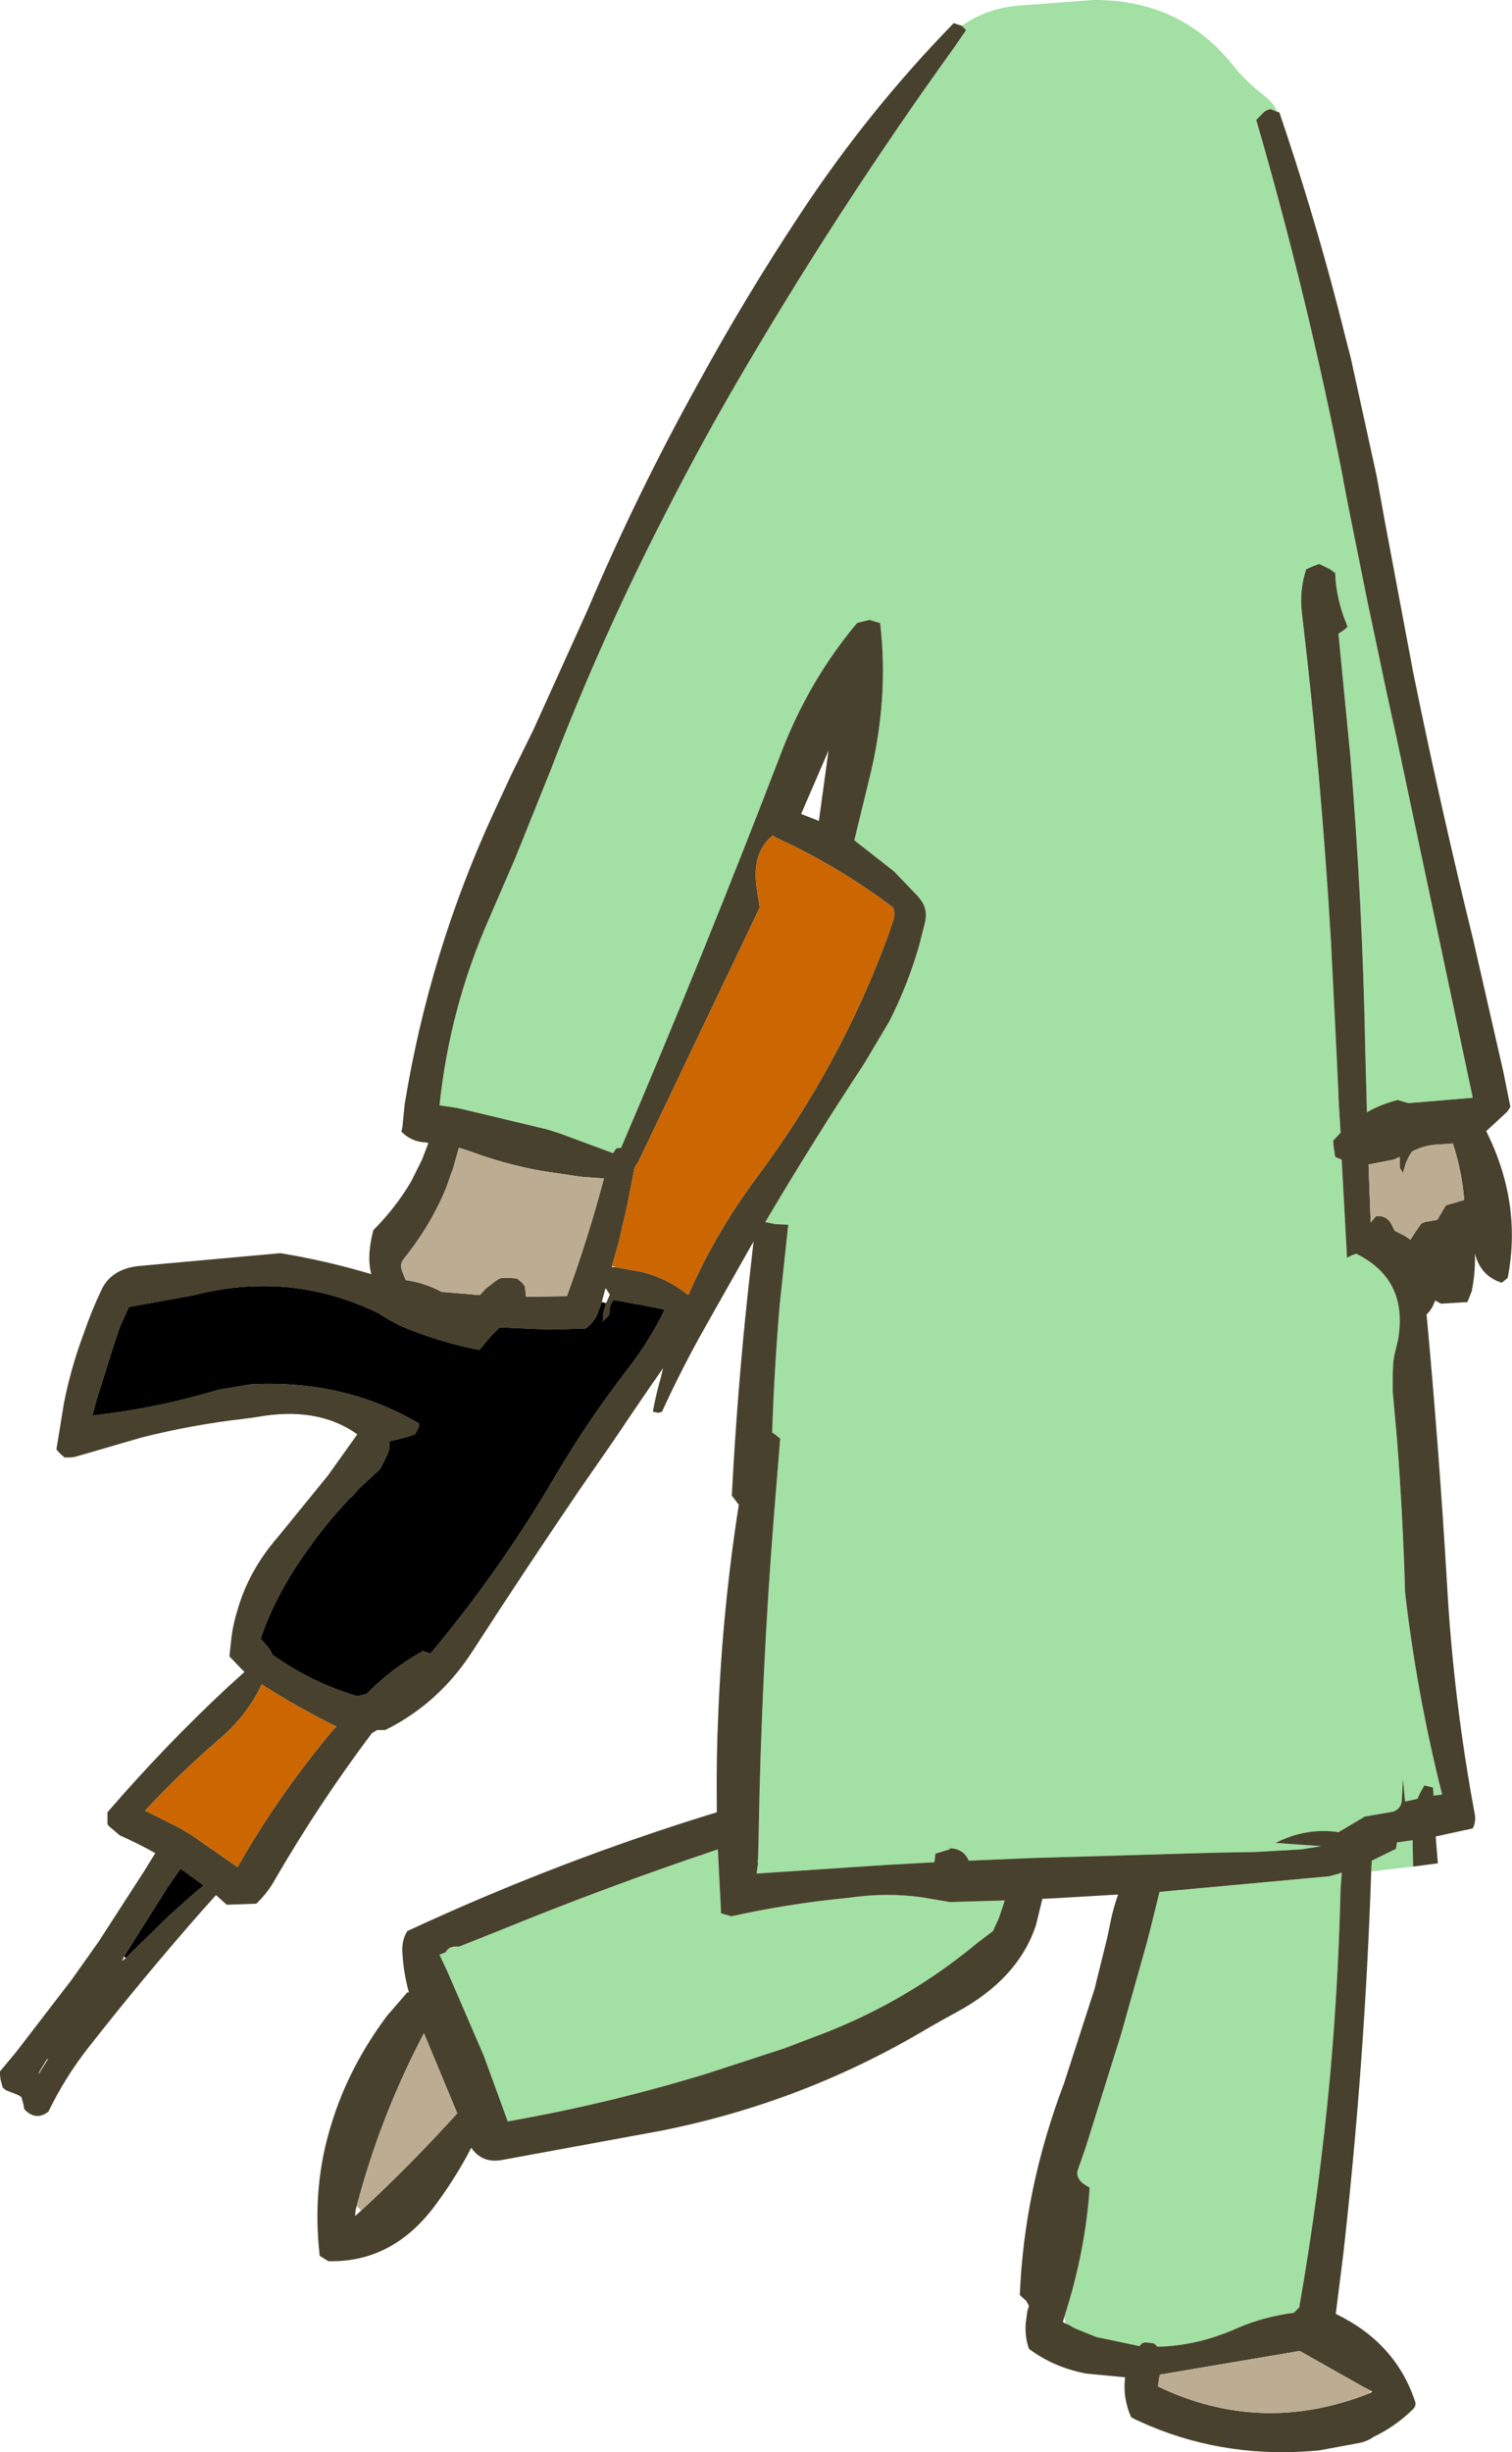 <?xml version="1.0" encoding="UTF-8" standalone="no"?>
<svg xmlns:xlink="http://www.w3.org/1999/xlink" height="228.05px" width="140.7px" xmlns="http://www.w3.org/2000/svg">
  <g transform="matrix(1.0, 0.0, 0.0, 1.0, -82.25, -63.0)">
    <path d="M201.1 73.4 L200.5 73.15 Q200.15 73.2 199.9 73.4 L199.25 74.05 199.15 74.15 Q203.95 90.65 207.25 107.6 L207.25 107.65 207.8 110.5 209.45 118.7 211.2 127.0 212.3 132.05 213.4 137.25 219.3 165.1 213.3 165.6 212.3 165.3 212.15 165.35 Q210.65 165.75 209.45 166.45 L209.3 160.95 Q209.05 147.05 207.9 133.25 L206.8 121.95 207.3 121.6 207.65 121.3 207.25 120.25 Q206.55 118.2 206.5 116.3 L205.95 115.9 205.0 115.45 204.35 115.7 203.8 115.95 Q203.15 117.9 203.4 120.0 205.2 135.2 206.1 150.5 L206.55 159.45 206.8 164.65 206.8 165.0 207.0 168.35 206.3 169.1 206.35 169.6 206.5 170.6 207.1 170.85 207.6 180.0 Q207.8 179.85 208.05 179.75 L208.45 179.6 Q211.3 181.0 212.15 183.5 212.75 185.25 212.35 187.6 L212.0 189.05 211.9 189.65 211.85 190.9 211.85 192.4 212.25 196.85 Q212.8 203.95 213.0 211.1 214.1 220.6 216.45 229.9 L215.65 230.0 215.6 229.25 214.8 229.05 214.45 229.65 214.15 230.3 213.0 230.55 212.8 228.45 212.7 230.4 Q212.65 231.25 211.85 231.5 L209.25 231.95 207.15 233.2 206.8 233.4 Q203.8 232.95 200.95 234.4 L205.2 234.7 203.35 235.0 199.0 235.25 195.65 235.3 178.4 235.8 177.2 235.85 172.4 236.05 172.25 235.75 Q171.7 234.9 170.65 234.9 L170.6 235.0 169.3 235.4 169.2 236.2 164.65 236.45 159.4 236.8 152.65 237.25 152.8 236.25 152.75 236.25 152.8 235.75 152.85 233.5 Q153.1 218.85 154.25 204.2 L154.85 196.8 154.3 196.35 154.1 196.25 Q154.3 190.35 154.8 184.4 L155.6 176.9 155.55 176.9 154.4 176.85 153.65 176.7 153.45 176.65 153.5 176.6 Q157.9 169.15 162.65 161.95 L165.0 158.0 Q166.7 154.65 167.75 151.05 L168.3 148.9 Q168.65 147.55 167.85 146.6 L167.75 146.45 165.45 144.05 161.75 141.15 163.1 135.6 Q165.0 128.05 164.15 120.95 L163.15 120.65 162.35 120.85 162.0 120.95 Q157.6 126.2 155.05 132.75 147.85 151.5 140.05 169.75 L139.6 169.8 139.3 170.25 134.3 168.4 133.2 168.05 125.25 166.15 124.8 166.05 123.15 165.8 Q124.1 156.7 127.8 148.35 L128.6 146.5 130.2 142.8 133.5 134.6 Q138.2 122.35 144.15 110.8 147.25 104.7 150.65 98.85 160.1 82.6 171.05 67.4 L172.15 65.8 171.75 65.4 Q174.15 63.7 177.3 63.5 L184.0 63.0 Q192.15 62.95 197.05 69.15 198.3 70.7 199.9 71.9 200.8 72.6 201.1 73.4 M209.85 237.05 L209.9 236.05 212.15 234.95 212.25 234.35 213.7 234.15 213.75 236.6 209.85 237.05 M123.9 246.4 L123.15 244.8 123.75 244.55 Q124.0 243.95 124.95 244.05 L128.6 242.6 Q138.75 238.45 149.05 235.0 L149.35 240.95 150.25 241.2 150.2 241.25 Q155.55 240.05 161.25 239.5 164.7 239.0 168.0 239.45 L170.65 239.9 175.75 239.75 175.2 241.4 174.65 242.6 173.2 243.7 Q166.7 249.1 158.8 252.15 L155.25 253.5 148.05 255.85 Q138.9 258.65 129.5 260.3 L127.25 254.15 123.9 246.4 M181.3 278.45 Q183.25 272.4 183.65 266.45 182.4 265.85 182.5 264.95 L183.3 262.65 186.6 252.1 188.95 243.75 189.35 242.2 190.15 238.95 205.95 237.5 206.85 237.25 207.1 237.15 207.1 237.4 207.0 238.6 Q206.8 247.2 206.05 255.75 205.05 266.75 203.15 277.6 L202.65 278.1 Q199.9 278.45 197.45 279.5 193.65 281.2 189.95 281.25 L189.65 280.95 188.8 280.85 188.5 280.95 188.3 281.2 184.25 280.35 182.4 279.6 182.0 279.4 181.85 279.3 181.65 279.2 181.4 279.1 181.3 278.45" fill="#a3e0a3" fill-rule="evenodd" stroke="none"/>
    <path d="M171.75 65.4 L172.15 65.8 171.05 67.4 Q160.1 82.6 150.65 98.85 147.25 104.7 144.15 110.8 138.2 122.35 133.5 134.6 L130.2 142.8 128.6 146.5 127.8 148.35 Q124.1 156.7 123.15 165.8 L124.8 166.05 125.25 166.15 133.2 168.05 134.3 168.4 139.3 170.25 139.6 169.8 140.05 169.75 Q147.85 151.5 155.05 132.75 157.6 126.2 162.0 120.95 L162.35 120.85 163.15 120.65 164.15 120.95 Q165.0 128.05 163.1 135.6 L161.75 141.15 165.45 144.05 167.75 146.45 167.85 146.6 Q168.65 147.55 168.3 148.9 L167.75 151.05 Q166.7 154.65 165.0 158.0 L162.65 161.95 Q157.9 169.15 153.5 176.6 L153.45 176.65 153.65 176.7 154.4 176.85 155.55 176.9 155.6 176.9 154.8 184.4 Q154.3 190.35 154.1 196.25 L154.3 196.35 154.85 196.8 154.25 204.2 Q153.1 218.85 152.85 233.5 L152.8 235.75 152.75 236.25 152.8 236.25 152.65 237.25 159.4 236.8 164.65 236.45 169.2 236.2 169.3 235.4 170.6 235.0 170.65 234.9 Q171.7 234.9 172.25 235.75 L172.4 236.05 177.2 235.85 178.4 235.8 195.65 235.3 199.0 235.25 203.35 235.0 205.2 234.7 200.95 234.4 Q203.8 232.95 206.8 233.4 L207.15 233.2 209.25 231.95 211.85 231.5 Q212.65 231.25 212.7 230.4 L212.8 228.45 213.0 230.55 214.15 230.3 214.45 229.65 214.8 229.05 215.6 229.25 215.65 230.0 216.45 229.9 Q214.1 220.6 213.0 211.1 212.8 203.95 212.25 196.85 L211.85 192.4 211.85 190.9 211.9 189.65 212.0 189.05 212.35 187.6 Q212.75 185.25 212.15 183.5 211.3 181.0 208.45 179.6 L208.05 179.75 Q207.8 179.85 207.6 180.0 L207.1 170.85 206.5 170.6 206.35 169.6 206.3 169.1 207.0 168.35 206.8 165.0 206.8 164.65 206.55 159.45 206.1 150.5 Q205.2 135.2 203.4 120.0 203.15 117.9 203.8 115.95 L204.35 115.7 205.0 115.45 205.95 115.9 206.5 116.3 Q206.55 118.2 207.25 120.25 L207.65 121.3 207.3 121.6 206.8 121.95 207.9 133.25 Q209.05 147.05 209.3 160.95 L209.45 166.45 Q210.65 165.75 212.15 165.35 L212.3 165.3 213.3 165.6 219.3 165.1 213.4 137.25 212.3 132.05 211.2 127.0 209.45 118.7 207.8 110.5 207.25 107.65 207.25 107.6 Q203.95 90.65 199.15 74.15 L199.25 74.05 199.9 73.4 Q200.15 73.2 200.5 73.15 L201.1 73.4 201.3 73.45 Q204.35 82.4 206.75 91.6 L207.6 94.95 207.95 96.3 210.35 107.25 211.1 111.4 213.7 125.25 213.85 126.0 Q216.35 138.25 219.35 150.45 L222.15 162.7 222.8 165.95 222.5 166.4 220.55 168.2 Q223.9 174.9 222.55 181.85 L222.0 182.3 Q220.05 181.7 219.5 179.6 219.55 181.4 219.2 183.1 L218.8 184.1 216.35 184.25 215.8 183.95 Q215.5 184.8 215.0 185.25 216.15 197.6 216.9 210.25 217.5 221.1 219.5 231.8 219.6 232.45 219.3 233.05 L215.85 233.8 216.05 236.3 213.75 236.6 213.7 234.15 212.25 234.35 212.15 234.95 209.9 236.05 209.85 237.05 Q209.25 254.9 207.25 272.65 L206.55 278.2 Q212.15 280.9 213.95 286.4 214.05 286.8 213.65 287.15 212.05 288.7 210.05 289.65 209.45 290.1 208.5 290.25 L205.0 290.9 Q196.55 291.7 189.2 288.6 L188.4 288.25 188.2 288.15 187.95 288.05 187.5 287.8 Q186.7 285.95 186.95 284.1 L183.3 283.75 Q180.25 283.15 178.0 281.45 177.6 280.3 177.7 279.05 L177.75 278.7 177.85 277.95 178.0 277.45 177.75 277.0 177.15 276.45 Q177.55 266.55 181.25 256.8 L184.1 248.0 185.3 243.15 185.65 241.45 Q185.9 240.3 186.3 239.2 L180.35 239.55 179.25 239.6 178.65 242.05 Q177.0 247.05 171.25 250.15 169.85 250.9 168.4 251.75 156.85 258.6 143.6 261.2 L128.9 263.9 Q127.1 264.2 126.1 262.75 124.8 265.3 122.9 267.9 118.9 273.45 112.8 273.3 L112.0 272.8 Q111.25 266.25 113.15 260.35 114.75 255.2 118.25 250.5 L120.15 248.3 120.3 248.3 Q119.8 246.5 119.7 244.65 119.6 243.5 120.15 242.6 134.25 236.05 148.95 231.55 L148.95 230.8 Q148.9 226.45 149.1 222.15 149.5 212.55 151.0 202.95 L150.35 202.1 Q150.85 192.35 151.9 182.7 L152.35 178.65 152.4 178.45 152.3 178.6 152.15 178.85 148.7 184.95 147.35 187.35 Q145.45 190.8 143.85 194.3 L143.5 194.4 143.0 194.3 Q143.3 192.65 143.75 191.1 L143.95 190.25 142.8 191.9 140.75 194.9 140.15 195.8 139.2 197.2 136.15 201.6 Q131.15 208.95 126.3 216.45 123.15 221.4 118.1 223.9 L117.35 223.9 116.85 224.2 Q112.0 230.65 107.9 237.7 107.2 239.0 106.1 240.05 L103.35 240.15 102.35 239.25 101.05 240.7 Q95.6 246.9 90.5 253.4 88.3 256.2 86.75 259.4 85.55 260.3 84.5 259.15 L84.45 258.8 84.25 258.05 83.95 257.85 82.8 257.4 82.5 257.15 82.3 256.4 82.25 255.95 82.25 255.65 83.75 253.85 88.9 247.15 91.45 243.55 95.65 237.05 96.7 235.35 Q95.1 234.45 93.4 233.7 L92.4 232.85 92.35 232.8 92.25 232.65 92.25 232.3 92.25 231.55 Q97.6 225.35 103.4 219.95 L105.0 218.5 104.95 218.45 104.7 218.2 103.6 217.05 103.75 215.65 Q103.9 214.15 104.35 212.75 105.4 209.05 108.15 205.9 L112.75 200.25 115.5 196.4 Q111.8 193.75 106.1 194.8 L105.0 194.95 Q100.15 195.5 95.4 196.7 L90.25 198.2 89.2 198.5 88.85 198.55 88.25 198.55 87.8 198.15 87.5 197.8 88.2 193.5 Q88.85 190.2 90.05 187.0 90.75 184.95 91.7 182.95 92.6 181.05 95.1 180.75 L108.35 179.55 Q112.6 180.25 116.8 181.5 116.35 179.8 117.0 177.4 119.05 175.35 120.5 172.9 L121.5 170.9 121.6 170.65 122.1 169.35 122.1 169.3 121.85 169.25 Q120.55 169.2 119.6 168.25 L119.7 167.8 119.9 165.75 Q122.2 151.55 128.25 138.45 L129.9 134.9 131.85 130.95 136.9 119.8 Q141.5 108.95 147.25 98.6 151.65 90.55 156.75 82.85 163.05 73.3 171.0 65.15 L171.75 65.4 M139.55 180.85 L142.0 181.3 Q144.4 181.9 146.3 183.45 148.75 177.8 152.6 172.6 160.5 162.05 164.95 149.85 L165.4 148.5 Q165.55 147.95 165.35 147.4 160.25 143.55 154.45 140.9 L154.15 140.7 154.0 140.85 Q152.15 142.45 152.7 145.8 L152.95 147.4 141.65 171.05 141.3 171.6 140.65 174.95 139.85 178.45 139.2 180.75 139.2 180.85 139.55 180.85 M212.5 170.6 L211.95 170.85 209.6 171.3 209.8 176.7 210.3 176.1 Q211.4 176.0 211.85 177.1 L212.0 177.4 212.0 177.45 213.0 177.95 213.5 178.3 213.95 177.6 214.5 176.8 214.85 176.65 216.0 176.45 216.5 175.6 216.8 175.1 218.5 174.6 Q218.3 172.0 217.45 169.35 L216.0 169.45 Q214.8 169.5 213.65 170.1 213.15 170.8 212.95 171.6 L212.8 172.1 212.5 171.6 212.5 170.6 M158.45 139.35 L159.35 132.8 156.8 138.7 158.45 139.35 M138.25 184.1 L137.95 184.9 Q137.65 185.9 136.75 186.55 L133.95 186.65 132.1 186.6 128.75 186.45 127.95 187.25 126.85 188.55 Q123.75 187.95 120.6 186.75 118.9 186.1 117.5 185.15 109.3 181.15 100.3 183.45 L96.75 184.1 94.25 184.55 93.45 186.3 92.9 187.9 91.25 193.15 90.85 194.65 Q96.75 194.0 102.6 192.25 L105.6 191.75 Q114.3 191.3 121.25 195.4 L121.2 195.75 121.0 196.15 120.85 196.4 120.1 196.65 119.5 196.8 118.5 197.05 118.45 197.8 118.35 198.15 118.0 198.9 117.6 199.65 115.65 201.45 115.4 201.75 114.9 202.3 114.85 202.3 114.2 203.0 Q112.55 204.8 111.05 206.9 108.4 210.5 106.9 214.3 L106.5 215.4 106.8 215.75 107.2 216.2 107.45 216.55 107.6 216.9 Q111.35 219.55 115.5 220.75 L116.35 220.55 116.5 220.4 Q118.75 218.15 121.6 216.55 L121.75 216.6 122.2 216.75 122.3 216.8 Q128.75 209.1 133.85 200.4 L134.45 199.4 Q137.0 195.15 140.0 191.2 L140.6 190.4 Q142.75 187.65 144.1 184.8 L141.6 184.3 141.55 184.3 141.25 184.25 139.35 183.9 Q138.95 184.4 138.95 185.05 L138.95 185.2 138.85 185.4 138.35 185.9 138.4 185.25 138.4 185.1 138.65 184.2 139.0 183.4 138.6 182.8 138.25 184.1 M119.7 181.3 L120.0 182.05 Q121.75 182.3 123.35 183.15 L126.9 183.45 127.45 182.85 128.35 182.15 128.75 181.9 129.0 181.85 129.65 181.85 130.35 181.9 130.85 182.3 131.1 182.65 131.2 183.6 135.0 183.55 Q136.95 178.25 138.45 172.6 L136.35 172.45 132.65 171.9 Q129.3 171.3 126.05 170.1 L125.45 169.9 124.95 169.75 124.35 171.9 124.3 171.95 123.8 173.4 Q122.35 176.95 119.85 180.05 119.4 180.55 119.7 181.3 M123.9 246.4 L127.25 254.15 129.5 260.3 Q138.9 258.65 148.05 255.85 L155.25 253.5 158.8 252.15 Q166.7 249.1 173.2 243.7 L174.65 242.6 175.2 241.4 175.75 239.75 170.65 239.9 168.0 239.45 Q164.7 239.0 161.25 239.5 155.55 240.05 150.2 241.25 L150.25 241.2 149.35 240.95 149.05 235.0 Q138.75 238.45 128.6 242.6 L124.95 244.05 Q124.0 243.95 123.75 244.55 L123.15 244.8 123.9 246.4 M113.5 223.55 Q109.95 221.8 106.6 219.65 105.3 222.5 102.6 224.8 99.0 227.9 95.75 231.4 L99.05 233.05 100.05 233.65 104.35 236.65 Q108.25 229.8 113.45 223.65 L113.55 223.6 113.5 223.55 M93.95 245.1 L98.05 241.1 99.45 239.85 100.25 239.15 101.2 238.35 99.05 236.8 97.8 238.6 93.8 244.95 93.6 245.4 93.95 245.1 M115.45 268.15 Q115.3 268.6 115.3 269.1 L115.85 268.6 Q120.35 264.45 124.8 259.55 L121.7 252.1 Q117.65 259.8 115.45 268.15 M85.85 255.9 L86.75 254.45 86.6 254.55 85.9 255.7 85.85 255.9 M181.4 279.1 L181.65 279.2 181.85 279.3 182.0 279.4 182.4 279.6 184.25 280.35 188.3 281.2 188.5 280.95 188.8 280.85 189.65 280.95 189.95 281.25 Q193.65 281.2 197.45 279.5 199.9 278.45 202.65 278.1 L203.15 277.6 Q205.05 266.75 206.05 255.75 206.8 247.2 207.0 238.6 L207.1 237.4 207.1 237.15 206.85 237.25 205.95 237.5 190.15 238.95 189.35 242.2 188.95 243.75 186.6 252.1 183.3 262.65 182.5 264.95 Q182.4 265.85 183.65 266.45 183.25 272.4 181.3 278.45 L181.15 278.95 181.4 279.1 M209.8 285.35 L209.05 284.95 203.2 281.65 203.15 281.65 202.9 281.7 190.2 283.85 190.15 283.95 190.0 284.95 Q199.6 289.55 209.65 285.6 L209.95 285.45 209.8 285.35" fill="#48412d" fill-rule="evenodd" stroke="none"/>
    <path d="M139.2 180.75 L139.85 178.45 140.65 174.95 141.3 171.6 141.65 171.05 152.95 147.4 152.7 145.8 Q152.15 142.45 154.0 140.85 L154.15 140.7 154.45 140.9 Q160.25 143.55 165.35 147.4 165.55 147.95 165.4 148.5 L164.95 149.85 Q160.5 162.05 152.6 172.6 148.75 177.8 146.3 183.45 144.4 181.9 142.0 181.3 L139.55 180.85 139.2 180.75 M113.45 223.65 Q108.25 229.8 104.35 236.65 L100.05 233.65 99.05 233.05 95.75 231.4 Q99.0 227.9 102.6 224.8 105.3 222.5 106.6 219.65 109.95 221.8 113.5 223.55 L113.45 223.65" fill="#cc6600" fill-rule="evenodd" stroke="none"/>
    <path d="M212.5 170.6 L212.5 171.6 212.8 172.1 212.95 171.6 Q213.15 170.8 213.65 170.1 214.8 169.5 216.0 169.45 L217.45 169.35 Q218.3 172.0 218.5 174.6 L216.8 175.1 216.5 175.6 216.0 176.45 214.85 176.65 214.5 176.8 213.95 177.6 213.5 178.3 213.0 177.95 212.0 177.45 212.0 177.4 211.85 177.1 Q211.4 176.0 210.3 176.1 L209.8 176.7 209.6 171.3 211.95 170.85 212.5 170.6 M119.7 181.3 Q119.4 180.55 119.85 180.05 122.35 176.95 123.8 173.4 L124.3 171.95 124.35 171.9 124.95 169.75 125.45 169.9 126.05 170.1 Q129.3 171.3 132.65 171.9 L136.35 172.45 138.45 172.6 Q136.95 178.25 135.0 183.55 L131.2 183.6 131.1 182.65 130.85 182.3 130.35 181.9 129.65 181.85 129.0 181.85 128.75 181.9 128.35 182.15 127.45 182.85 126.9 183.45 123.35 183.15 Q121.75 182.3 120.0 182.05 L119.7 181.3 M115.85 268.6 L115.45 268.15 Q117.65 259.8 121.7 252.1 L124.8 259.55 Q120.35 264.45 115.85 268.6 M209.65 285.6 Q199.6 289.55 190.0 284.95 L190.15 283.95 190.2 283.85 202.9 281.7 203.15 281.65 203.2 281.65 209.05 284.95 209.8 285.35 209.65 285.6" fill="#bcad92" fill-rule="evenodd" stroke="none"/>
    <path d="M138.65 184.2 L138.4 185.1 138.4 185.25 138.35 185.9 138.85 185.4 138.95 185.2 138.95 185.05 Q138.95 184.4 139.35 183.9 L141.25 184.25 141.55 184.3 141.6 184.3 144.1 184.8 Q142.75 187.65 140.6 190.4 L140.0 191.2 Q137.0 195.15 134.45 199.4 L133.85 200.4 Q128.75 209.1 122.3 216.8 L122.2 216.75 121.75 216.6 121.6 216.55 Q118.75 218.15 116.5 220.4 L116.35 220.55 115.5 220.75 Q111.35 219.55 107.6 216.9 L107.45 216.55 107.2 216.2 106.8 215.75 106.5 215.4 106.9 214.3 Q108.4 210.5 111.05 206.9 112.55 204.8 114.2 203.0 L114.85 202.3 114.9 202.3 115.4 201.75 115.65 201.45 117.6 199.65 118.0 198.9 118.35 198.15 118.45 197.8 118.5 197.05 119.5 196.8 120.1 196.65 120.85 196.4 121.0 196.15 121.2 195.75 121.25 195.4 Q114.3 191.3 105.6 191.75 L102.6 192.25 Q96.75 194.0 90.85 194.65 L91.25 193.15 92.9 187.9 93.45 186.3 94.25 184.55 96.75 184.1 100.3 183.45 Q109.3 181.15 117.5 185.15 118.9 186.1 120.6 186.75 123.75 187.95 126.85 188.55 L127.95 187.25 128.75 186.45 132.1 186.6 133.95 186.65 136.75 186.55 Q137.65 185.9 137.95 184.9 L138.25 184.1 138.65 184.2 M93.8 244.95 L97.8 238.6 99.05 236.8 101.2 238.35 100.25 239.15 99.45 239.85 98.05 241.1 93.95 245.1 93.8 244.95" fill="#000000" fill-rule="evenodd" stroke="none"/>
  </g>
</svg>
